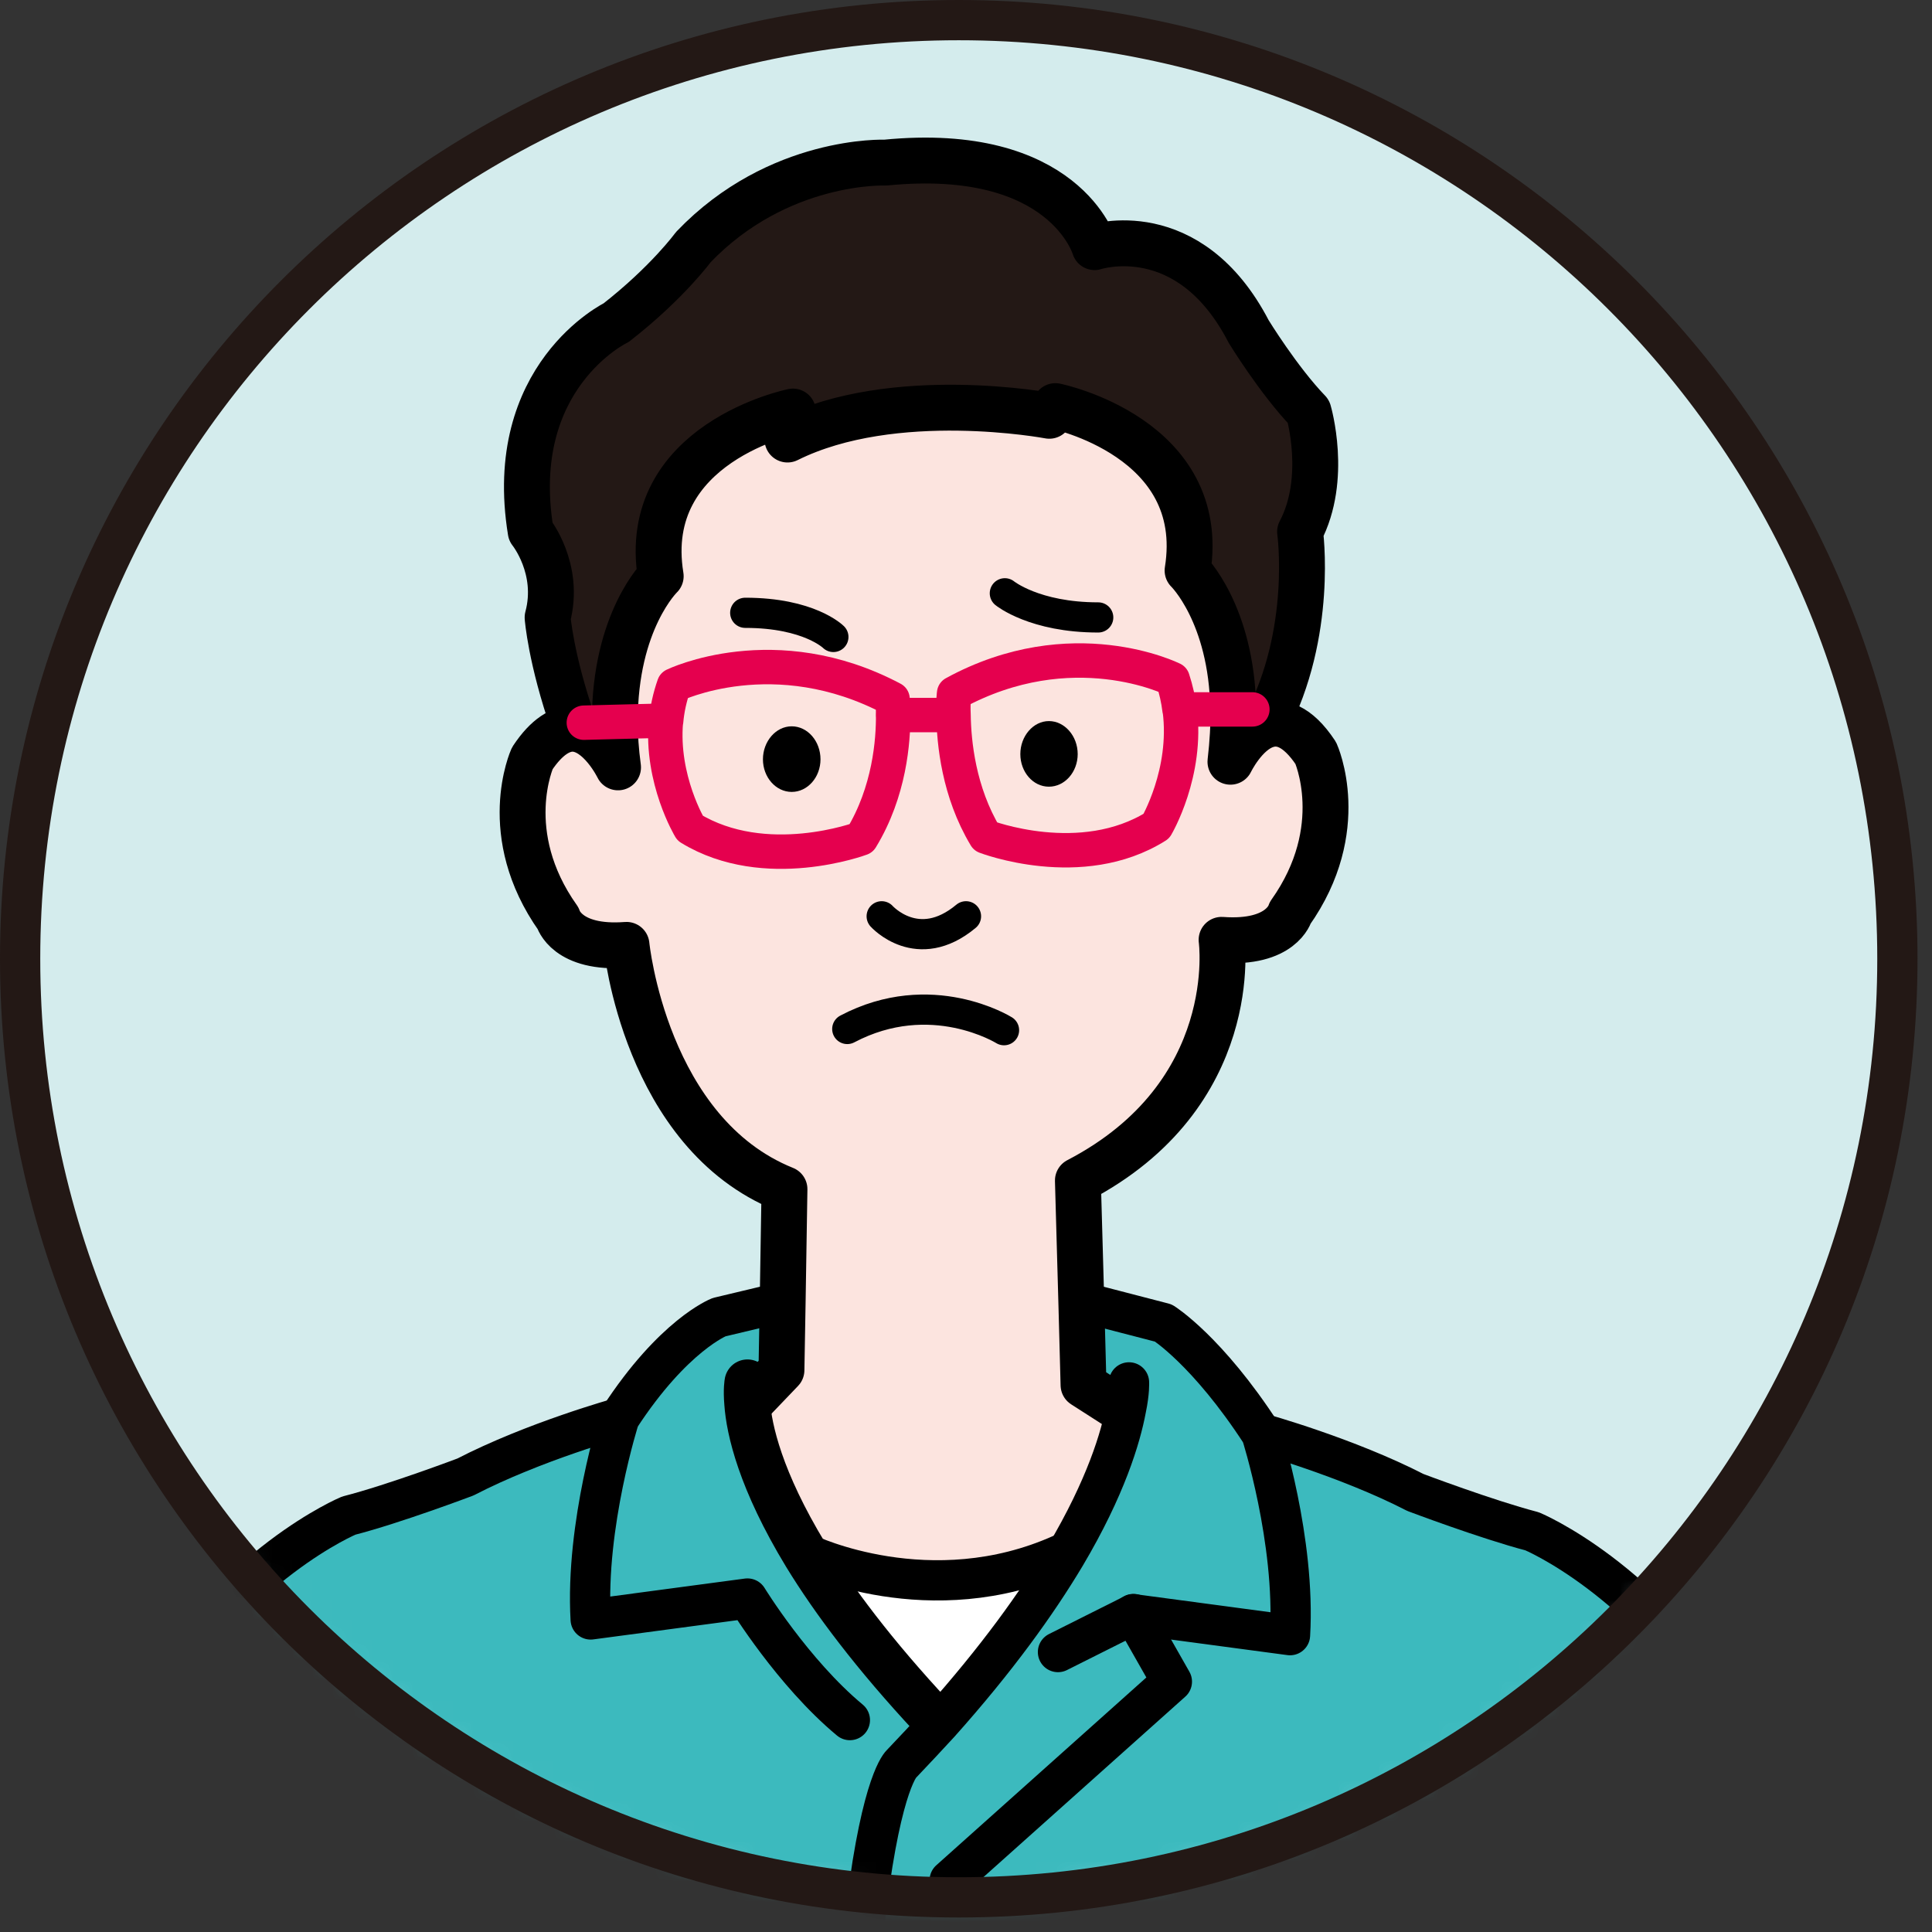 <svg width="96" height="96" viewBox="0 0 96 96" fill="none" xmlns="http://www.w3.org/2000/svg">
<rect x="0" y="0" width="96" height="96" fill="#333333" stroke="none"/>
<path d="M47.64 94.28C73.398 94.28 94.28 73.398 94.28 47.64C94.28 21.881 73.398 1 47.64 1C21.881 1 1 21.881 1 47.64C1 73.398 21.881 94.28 47.64 94.28Z" fill="#D4ECED"/>
<mask id="mask0_2_1871" style="mask-type:luminance" maskUnits="userSpaceOnUse" x="1" y="1" width="94" height="94">
<path d="M47.64 94.28C73.398 94.28 94.28 73.398 94.28 47.64C94.28 21.881 73.398 1 47.64 1C21.881 1 1 21.881 1 47.64C1 73.398 21.881 94.28 47.64 94.28Z" fill="white"/>
</mask>
<g mask="url(#mask0_2_1871)">
<path d="M36.99 69.54L38.61 81.6L53.26 80.74L55.54 69.81L53.7 68.63L53.59 64.51L53.42 58.47C61.63 54.2 60.56 46.51 60.56 46.51C63.55 46.73 63.97 45.17 63.97 45.17C66.94 40.98 65.24 37.23 65.24 37.23C64.32 35.84 63.46 35.61 62.76 35.85C61.7 36.2 61 37.66 61 37.66C61.11 36.71 61.16 35.85 61.14 35.05C61.06 30.28 58.87 28.16 58.87 28.16C59.93 21.54 52.3 19.99 52.3 19.99L52 20.47C52 20.47 44.29 19.01 38.99 21.65L39.26 20.26C39.26 20.26 31.61 21.81 32.69 28.44C32.69 28.44 30.4 30.64 30.41 35.68C30.41 36.38 30.46 37.12 30.57 37.94C30.57 37.94 29.66 36.06 28.34 36.02C27.74 36.01 27.04 36.39 26.31 37.49C26.31 37.49 24.61 41.24 27.59 45.44C27.59 45.44 28.01 46.99 30.99 46.76C30.99 46.76 31.91 56.11 38.84 58.9L38.75 64.5L38.69 67.89L37.14 69.51" fill="#FCE4DF"/>
<path d="M83.62 94.2C82.2 91.85 84.46 89.78 84.46 89.78C85.27 89.57 86.08 89.43 86.86 89.36C88.88 89.14 90.72 89.3 92.19 89.55C94.3 89.92 95.65 90.51 95.65 90.51C95.65 90.51 98.06 92.28 98.19 101.7C98.19 101.7 107.11 110.1 107.54 114.96C107.54 114.96 108.53 127.03 103.58 128.49C103.58 128.49 96 130.52 90.49 120.5L90.31 120.2C91.99 119.14 93.73 117.99 94.81 117.15L95.35 116.99C93.99 112.48 93.67 108.16 93.67 108.16C81.08 108.16 83.78 102.28 83.78 102.28C82.5 100.66 83.21 98.59 83.21 98.59C81.37 96.24 83.63 94.17 83.63 94.17L83.62 94.2Z" fill="#E3E3E3"/>
<path d="M75.27 135.08L42.38 134.78V134.32C40.95 90.91 44.78 87.65 44.78 87.65C45.45 86.95 46.07 86.28 46.67 85.63C49.53 82.43 51.52 79.65 52.92 77.31C54.95 73.89 55.68 71.4 55.94 70.01H55.67L53.83 68.82L53.72 64.7H53.83L57.8 65.73C57.8 65.73 59.99 67.1 62.67 71.23C62.67 71.23 66.92 72.41 70.32 74.16C70.32 74.16 73.86 75.5 76.12 76.09C76.12 76.09 81.78 78.44 86.03 85.5H86.87L86.84 89.14L86.86 89.36C86.08 89.43 85.27 89.58 84.46 89.78C84.46 89.78 82.2 91.85 83.62 94.2C83.62 94.2 81.36 96.27 83.2 98.62C83.2 98.62 82.49 100.69 83.77 102.31C83.77 102.31 81.08 108.19 93.66 108.19C93.66 108.19 93.98 112.52 95.34 117.02L94.8 117.18C93.73 118.01 91.98 119.17 90.3 120.23C87.82 121.8 85.46 123.22 85.46 123.22C82.06 119.1 77.95 112.18 77.95 112.18L76.99 112.11C77.13 108.71 76.96 104.66 76.96 104.66L74.08 102.74C74.95 102.67 75.77 102.55 76.53 102.4C76.53 102.4 77.61 99.23 76.76 97.18C76.76 97.18 70.12 95.19 60.22 97.04C60.22 97.04 59.25 99.92 60.39 102.39L60.25 104.2C59.69 112.3 60.4 116.42 60.4 116.42C61.24 117.76 62.39 118.04 62.39 118.04L74.69 118.34C75.24 118.07 75.63 117.63 75.88 117.28L76.11 117.46C76.11 117.46 76.11 127.62 75.25 134.84V135.07L75.27 135.08Z" fill="#3CBABE"/>
<path d="M53.55 37.47C53.55 38.36 52.91 39.09 52.12 39.09C51.33 39.09 50.7 38.36 50.7 37.47C50.7 36.58 51.34 35.83 52.12 35.83C52.9 35.83 53.55 36.57 53.55 37.47Z" fill="black"/>
<path d="M40.77 37.73C40.77 38.62 40.13 39.35 39.34 39.35C38.55 39.35 37.91 38.62 37.91 37.73C37.91 36.84 38.55 36.09 39.34 36.09C40.13 36.09 40.77 36.83 40.77 37.73Z" fill="black"/>
<path d="M40.11 77.22C40.11 77.22 46.23 80.16 52.77 77.22L52.93 77.31C51.53 79.65 49.54 82.43 46.68 85.63L46.35 85.32C43.43 82.19 41.42 79.5 40.05 77.26L40.12 77.21L40.11 77.22Z" fill="white"/>
<path d="M28.51 35.98C27.38 32.74 27.23 30.68 27.23 30.68C27.88 28.25 26.39 26.41 26.39 26.41C25.12 18.68 30.64 16.03 30.64 16.03C33.2 14.03 34.47 12.28 34.47 12.28C38.7 7.86 44.01 8.08 44.01 8.08C52.93 7.2 54.41 12.28 54.41 12.28C54.41 12.28 59.09 10.73 62.07 16.48C62.07 16.48 63.54 18.9 65.04 20.45C65.04 20.45 66.02 23.77 64.62 26.42C64.62 26.42 65.32 31.43 62.92 35.98V36.05C61.86 36.4 61.16 37.86 61.16 37.86C61.27 36.91 61.32 36.05 61.3 35.25C61.22 30.48 59.03 28.36 59.03 28.36C60.09 21.74 52.46 20.19 52.46 20.19L52.16 20.67C52.16 20.67 44.45 19.21 39.15 21.85L39.42 20.46C39.42 20.46 31.77 22.01 32.85 28.64C32.85 28.64 30.56 30.84 30.57 35.88C30.57 36.58 30.62 37.32 30.73 38.14C30.73 38.14 29.82 36.26 28.5 36.22L28.52 35.99L28.51 35.98Z" fill="#231815"/>
<path d="M3.03 119.79C-2.2 129.8 -10.13 127.74 -10.13 127.74C-15.08 126.27 -14.09 114.18 -14.09 114.18C-13.67 109.32 -4.74 100.93 -4.74 100.93C-4.6 91.49 -2.2 89.74 -2.2 89.74C-2.2 89.74 -0.15 88.72 2.8 88.4C4.03 88.26 5.41 88.25 6.86 88.49C7.56 88.59 8.26 88.75 8.98 88.99C8.98 88.99 11.23 91.06 9.82 93.42C9.82 93.42 12.08 95.49 10.24 97.84C10.24 97.84 10.94 99.91 9.67 101.53C9.67 101.53 11.09 104.62 7.06 106.31C6.04 106.74 4.66 107.1 2.84 107.26C1.94 107.36 0.91 107.41 -0.22 107.41C-0.22 107.41 -0.54 111.74 -1.91 116.23L-1.36 116.4C-0.28 117.24 1.48 118.4 3.17 119.47L3.02 119.79H3.03Z" fill="#E3E3E3"/>
<path d="M-1.9 116.23C-0.53 111.73 -0.21 107.41 -0.21 107.41C0.92 107.41 1.95 107.36 2.85 107.26V107.41L2.86 114.06L7.11 114.01V106.39L7.08 106.31C11.11 104.62 9.69 101.53 9.69 101.53C10.96 99.91 10.26 97.84 10.26 97.84C12.1 95.49 9.84 93.42 9.84 93.42C11.24 91.06 9 88.99 9 88.99C8.28 88.75 7.57 88.59 6.88 88.49L6.95 88.15L7.04 84.72H7.44C11.69 77.66 17.35 75.31 17.35 75.31C19.61 74.73 23.15 73.39 23.15 73.39C26.55 71.62 30.8 70.45 30.8 70.45C33.48 66.33 35.75 65.45 35.75 65.45L38.85 64.71H38.91L38.85 68.1L37.3 69.72H37.15C37.24 71.03 37.8 73.55 40.06 77.27C41.43 79.51 43.44 82.2 46.36 85.33L46.69 85.64C46.09 86.29 45.47 86.96 44.8 87.66C44.8 87.66 40.98 90.92 42.4 134.33V134.79L18.21 134.57V134.38C17.35 127.03 17.35 116.69 17.35 116.69L17.58 116.51C17.83 116.88 18.22 117.3 18.77 117.58L31.07 117.28C31.07 117.28 32.21 116.98 33.06 115.67C33.06 115.67 33.77 111.54 33.21 103.44L29.87 102.33C31.51 102.17 32.62 102.02 32.62 102.02C33.76 99.53 32.79 96.67 32.79 96.67C22.9 94.82 16.25 96.8 16.25 96.8C15.39 98.84 16.47 102.03 16.47 102.03C16.63 102.08 16.79 102.12 16.97 102.16L16.51 103.89C16.51 103.89 16.34 107.93 16.48 111.34L15.51 111.4C15.51 111.4 11.41 118.32 8.01 122.45C8.01 122.45 5.67 121.05 3.21 119.48C1.52 118.41 -0.24 117.25 -1.32 116.41L-1.87 116.24L-1.9 116.23Z" fill="#3CBABE"/>
<path d="M62.9 35.98C65.3 31.43 64.6 26.42 64.6 26.42C66 23.77 65.02 20.45 65.02 20.45C63.53 18.9 62.05 16.48 62.05 16.48C59.07 10.73 54.39 12.28 54.39 12.28C54.39 12.28 52.92 7.2 43.99 8.08C43.99 8.08 38.68 7.86 34.45 12.28C34.45 12.28 33.17 14.04 30.62 16.03C30.62 16.03 25.11 18.69 26.37 26.41C26.37 26.41 27.86 28.25 27.21 30.68C27.21 30.68 27.36 32.73 28.49 35.98" stroke="black" stroke-width="2.28" stroke-linecap="round" stroke-linejoin="round"/>
<path d="M1.9 71.4V78.3L2.86 81.48L2.79 88.27" stroke="black" stroke-width="2.28" stroke-linecap="round" stroke-linejoin="round"/>
<path d="M55.68 70L53.84 68.82L53.73 64.7L53.56 58.66C61.77 54.39 60.7 46.7 60.7 46.7C63.69 46.92 64.11 45.36 64.11 45.36C67.08 41.17 65.38 37.42 65.38 37.42C64.46 36.03 63.6 35.8 62.9 36.04C61.84 36.39 61.14 37.85 61.14 37.85C61.25 36.9 61.3 36.04 61.28 35.24C61.2 30.47 59.01 28.35 59.01 28.35C60.07 21.73 52.44 20.18 52.44 20.18L52.14 20.66C52.14 20.66 44.43 19.2 39.13 21.84L39.4 20.45C39.4 20.45 31.75 22 32.83 28.63C32.83 28.63 30.54 30.83 30.55 35.87C30.55 36.57 30.6 37.31 30.71 38.13C30.71 38.13 29.8 36.25 28.48 36.21C27.88 36.2 27.18 36.58 26.45 37.68C26.45 37.68 24.75 41.43 27.73 45.63C27.73 45.63 28.15 47.18 31.13 46.95C31.13 46.95 32.05 56.3 38.98 59.09L38.89 64.69L38.83 68.08L37.28 69.7" stroke="black" stroke-width="2.28" stroke-linecap="round" stroke-linejoin="round"/>
<path d="M38.83 64.71L35.73 65.45C35.73 65.45 33.46 66.33 30.78 70.45C30.78 70.45 29.08 75.76 29.35 80.47L37.14 79.43C37.14 79.43 39.4 83.12 42.23 85.47" stroke="black" stroke-width="2" stroke-linecap="round" stroke-linejoin="round"/>
<path d="M37.14 68.69C37.14 68.69 37.07 69.03 37.13 69.73C37.22 71.03 37.78 73.55 40.04 77.27C41.41 79.51 43.42 82.2 46.34 85.33" stroke="black" stroke-width="2.28" stroke-linecap="round" stroke-linejoin="round"/>
<path d="M30.78 70.45C30.78 70.45 26.53 71.63 23.13 73.39C23.13 73.39 19.59 74.73 17.33 75.31C17.33 75.31 11.67 77.66 7.42 84.74" stroke="black" stroke-width="2" stroke-linecap="round" stroke-linejoin="round"/>
<path d="M-4.89 122.72C-3.54 120.87 -2.57 118.53 -1.9 116.23C-0.53 111.73 -0.21 107.41 -0.21 107.41C0.92 107.41 1.95 107.36 2.85 107.26C4.68 107.1 6.06 106.75 7.07 106.31C11.1 104.62 9.68 101.53 9.68 101.53C10.95 99.91 10.25 97.84 10.25 97.84C12.09 95.49 9.83 93.42 9.83 93.42C11.23 91.06 8.99 88.99 8.99 88.99C8.27 88.75 7.56 88.59 6.87 88.49C5.42 88.25 4.04 88.26 2.81 88.4C-0.13 88.72 -2.19 89.74 -2.19 89.74C-2.19 89.74 -4.6 91.5 -4.73 100.93C-4.73 100.93 -13.65 109.32 -14.08 114.18C-14.08 114.18 -15.07 126.26 -10.12 127.74C-10.12 127.74 -2.19 129.79 3.04 119.79" stroke="black" stroke-width="2.28" stroke-linecap="round" stroke-linejoin="round"/>
<path d="M53.84 64.71L57.81 65.74C57.81 65.74 60 67.11 62.68 71.24C62.68 71.24 64.38 76.55 64.1 81.25L56.32 80.21L52.57 82.09" stroke="black" stroke-width="2" stroke-linecap="round" stroke-linejoin="round"/>
<path d="M62.68 71.23C62.68 71.23 66.93 72.41 70.33 74.16C70.33 74.16 73.87 75.5 76.13 76.09C76.13 76.09 81.79 78.44 86.04 85.5" stroke="black" stroke-width="2" stroke-linecap="round" stroke-linejoin="round"/>
<path d="M98.35 123.51C97 121.66 96.03 119.31 95.35 117.02C93.99 112.51 93.67 108.19 93.67 108.19C81.08 108.19 83.78 102.31 83.78 102.31C82.5 100.69 83.21 98.62 83.21 98.62C81.37 96.27 83.63 94.2 83.63 94.2C82.21 91.85 84.47 89.78 84.47 89.78C85.28 89.57 86.09 89.43 86.87 89.36C88.89 89.14 90.73 89.3 92.2 89.55C94.31 89.92 95.66 90.51 95.66 90.51C95.66 90.51 98.07 92.28 98.2 101.7C98.2 101.7 107.12 110.1 107.55 114.96C107.55 114.96 108.54 127.03 103.59 128.49C103.59 128.49 96.01 130.52 90.5 120.5" stroke="black" stroke-width="2.28" stroke-linecap="round" stroke-linejoin="round"/>
<path d="M56.1 68.69C56.1 68.69 56.13 69.15 55.95 70.01C55.69 71.4 54.96 73.89 52.93 77.31C51.53 79.65 49.54 82.43 46.68 85.63C46.08 86.28 45.46 86.95 44.79 87.65C44.79 87.65 40.97 90.91 42.39 134.32" stroke="black" stroke-width="2" stroke-linecap="round" stroke-linejoin="round"/>
<path d="M47.19 93.43L58.23 83.56L56.32 80.2" stroke="black" stroke-width="2" stroke-linecap="round" stroke-linejoin="round"/>
<path d="M40.11 77.22C40.11 77.22 46.23 80.16 52.77 77.22" stroke="black" stroke-width="2" stroke-linecap="round" stroke-linejoin="round"/>
<path d="M49.89 51.19C49.89 51.19 46.27 48.93 42.1 51.13" stroke="black" stroke-width="1.5" stroke-linecap="round" stroke-linejoin="round"/>
<path d="M43.81 45.53C43.81 45.53 45.6 47.53 48 45.53" stroke="black" stroke-width="1.5" stroke-linecap="round" stroke-linejoin="round"/>
<path d="M33.1 35.83C33.15 35.25 33.28 34.65 33.49 34.05C33.49 34.05 38.49 31.62 44.35 34.73C44.35 34.73 44.38 35.02 44.38 35.52C44.39 36.79 44.21 39.33 42.79 41.66C42.79 41.66 38.04 43.44 34.29 41.15C34.29 41.15 32.83 38.73 33.09 35.83H33.1Z" stroke="#E5004E" stroke-width="1.71" stroke-linecap="round" stroke-linejoin="round"/>
<path d="M44.39 35.53H47.15" stroke="#E5004E" stroke-width="1.71" stroke-linecap="round" stroke-linejoin="round"/>
<path d="M58.61 35.26C58.55 34.77 58.44 34.27 58.27 33.75C58.27 33.75 53.27 31.25 47.41 34.45C47.41 34.45 47.35 34.85 47.38 35.52C47.4 36.89 47.63 39.34 48.97 41.57C48.97 41.57 53.72 43.4 57.46 41.05C57.46 41.05 59.03 38.4 58.62 35.26H58.61Z" stroke="#E5004E" stroke-width="1.71" stroke-linecap="round" stroke-linejoin="round"/>
<path d="M49.93 29.48C49.93 29.48 51.4 30.68 54.57 30.68" stroke="black" stroke-width="1.5" stroke-linecap="round" stroke-linejoin="round"/>
<path d="M41.41 31.65C41.41 31.65 40.21 30.45 37.03 30.45" stroke="black" stroke-width="1.5" stroke-linecap="round" stroke-linejoin="round"/>
<path d="M9.84 93.43L3.74 93.25" stroke="black" stroke-width="2.28" stroke-linecap="round" stroke-linejoin="round"/>
<path d="M84.13 93.71L89.79 94.46" stroke="black" stroke-width="2.28" stroke-linecap="round" stroke-linejoin="round"/>
<path d="M29.01 35.91L30.55 35.87L32.93 35.81" stroke="#E5004E" stroke-width="1.71" stroke-linecap="round" stroke-linejoin="round"/>
<path d="M58.72 35.25H61.28H62.23" stroke="#E5004E" stroke-width="1.71" stroke-linecap="round" stroke-linejoin="round"/>
</g>
<path d="M47.64 94.28C73.398 94.28 94.28 73.398 94.28 47.64C94.28 21.881 73.398 1 47.64 1C21.881 1 1 21.881 1 47.64C1 73.398 21.881 94.28 47.64 94.28Z" stroke="#231815" stroke-width="2" stroke-miterlimit="10"/>
</svg>
